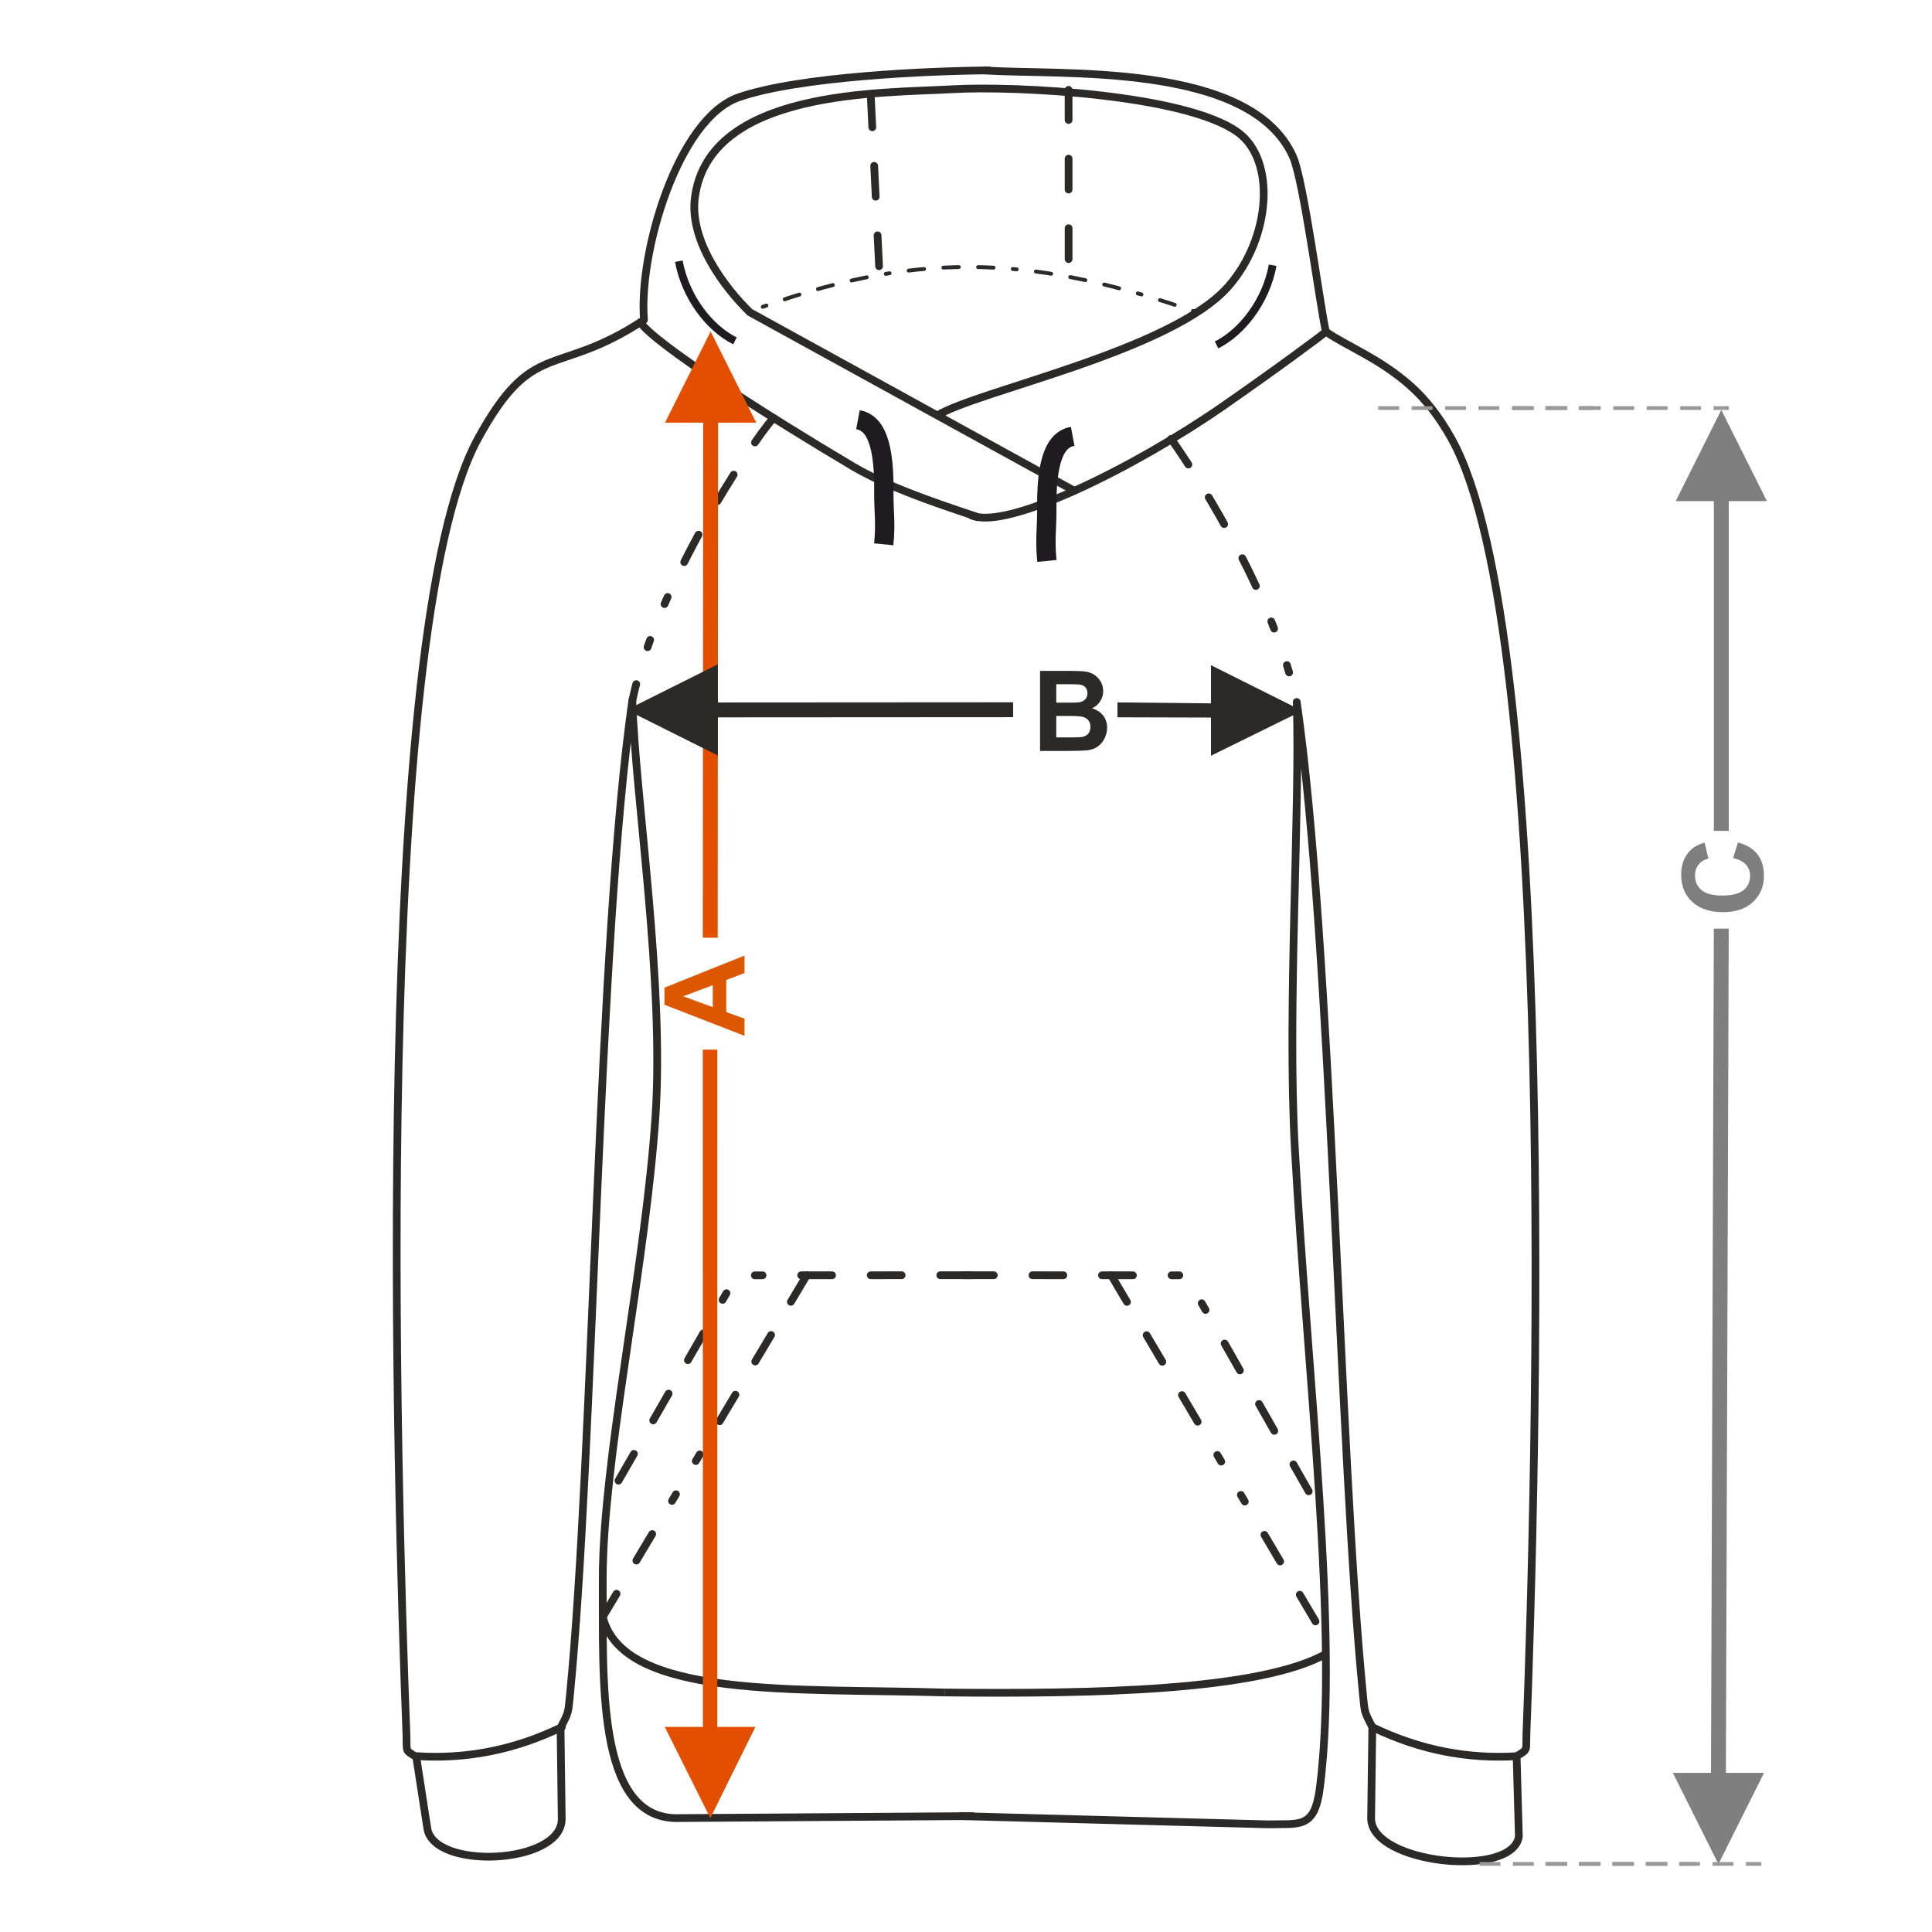 <?xml version="1.0" encoding="UTF-8"?>
<!DOCTYPE svg PUBLIC "-//W3C//DTD SVG 1.1//EN" "http://www.w3.org/Graphics/SVG/1.1/DTD/svg11.dtd">
<!-- Creator: CorelDRAW 2017 -->
<svg xmlns="http://www.w3.org/2000/svg" xml:space="preserve" width="1000px" height="1000px" version="1.1" style="shape-rendering:geometricPrecision; text-rendering:geometricPrecision; image-rendering:optimizeQuality; fill-rule:evenodd; clip-rule:evenodd"
viewBox="0 0 1000 1000"
 xmlns:xlink="http://www.w3.org/1999/xlink">
 <defs>
  <style type="text/css">
   <![CDATA[
    .str3 {stroke:#1F1B20;stroke-width:10;stroke-miterlimit:22.926}
    .str1 {stroke:#2B2A29;stroke-width:4;stroke-miterlimit:22.926}
    .str4 {stroke:#1F1B20;stroke-width:4;stroke-miterlimit:22.926}
    .str0 {stroke:#2B2A29;stroke-width:4;stroke-linecap:round;stroke-linejoin:round;stroke-miterlimit:22.926}
    .str2 {stroke:#2B2A29;stroke-width:4;stroke-linecap:round;stroke-linejoin:round;stroke-miterlimit:22.926;stroke-dasharray:16 20 16 20 16 20 4 20 4 20}
    .str5 {stroke:#2B2A29;stroke-width:2;stroke-linecap:round;stroke-linejoin:round;stroke-miterlimit:22.926;stroke-dasharray:2 10 8 10 8 10 8 10}
    .fil0 {fill:none}
    .fil4 {fill:#2B2A29;fill-rule:nonzero}
    .fil1 {fill:#7F7F7F;fill-rule:nonzero}
    .fil2 {fill:#999999;fill-rule:nonzero}
    .fil3 {fill:#DB5800;fill-rule:nonzero}
    .fil5 {fill:#E34F00;fill-rule:nonzero}
   ]]>
  </style>
 </defs>
 <g id="Ebene_x0020_1">
  <rect class="fil0" x="-0.001" y="-0.001" width="1000.002" height="1000.002"/>
  <polygon class="fil1" points="887.082,259.388 887.082,430.061 894.795,430.061 894.795,259.388 914.554,259.388 890.938,212.171 867.338,259.388 "/>
  <path class="fil1" d="M897.054 444.141l2.488 -8.099c4.559,1.244 7.944,3.317 10.161,6.209 2.208,2.892 3.317,6.556 3.317,11 0,5.505 -1.881,10.026 -5.641,13.574 -3.759,3.538 -8.898,5.312 -15.425,5.312 -6.893,0 -12.253,-1.784 -16.071,-5.341 -3.818,-3.557 -5.727,-8.243 -5.727,-14.046 0,-5.071 1.504,-9.188 4.503,-12.35 1.774,-1.89 4.319,-3.297 7.645,-4.242l1.967 8.272c-2.14,0.491 -3.837,1.513 -5.081,3.065 -1.244,1.562 -1.861,3.452 -1.861,5.669 0,3.075 1.099,5.573 3.307,7.482 2.198,1.918 5.765,2.872 10.702,2.872 5.225,0 8.956,-0.944 11.173,-2.824 2.227,-1.89 3.335,-4.339 3.335,-7.356 0,-2.227 -0.704,-4.146 -2.12,-5.746 -1.417,-1.601 -3.635,-2.757 -6.672,-3.451z"/>
  <polygon class="fil1" points="889.458,964.831 865.858,917.614 885.602,917.614 887.082,480.654 894.795,480.654 893.315,917.614 913.074,917.614 "/>
  <path class="fil2" d="M894.859 210.243l-7.938 0 0 1.928 7.938 0 0 -1.928zm-14.425 0l0 1.928 -10.811 0 0 -1.928 10.811 0zm-17.297 0l0 1.928 -10.811 0 0 -1.928 10.811 0zm-17.297 0l0 1.928 -10.811 0 0 -1.928 10.811 0zm-17.298 0l0 1.928 -10.811 0 0 -1.928 10.811 0zm-17.297 0l0 1.928 -10.811 0 0 -1.928 10.811 0zm-17.298 0l0 1.928 -10.811 0 0 -1.928 10.811 0z"/>
  <path class="fil3" d="M385.354 494.609l0 9.034 -9.428 3.577 0 16.611 9.428 3.441 0 8.87 -41.416 -16.081 0 -8.859 41.416 -16.593zm-16.427 15.33l-15.33 5.755 15.33 5.592 0 -11.347z"/>
  <path class="fil4" d="M538.332 347.266l16.562 0c3.287,0 5.727,0.135 7.337,0.405 1.619,0.28 3.056,0.848 4.328,1.707 1.273,0.867 2.333,2.014 3.182,3.451 0.848,1.436 1.272,3.056 1.272,4.839 0,1.929 -0.52,3.712 -1.562,5.322 -1.041,1.62 -2.458,2.825 -4.241,3.634 2.516,0.743 4.444,1.996 5.803,3.77 1.35,1.774 2.025,3.856 2.025,6.257 0,1.89 -0.434,3.721 -1.311,5.505 -0.877,1.783 -2.073,3.21 -3.596,4.28 -1.514,1.061 -3.384,1.717 -5.611,1.967 -1.388,0.145 -4.753,0.241 -10.084,0.28l-14.104 0 0 -41.417zm8.387 6.883l0 9.544 5.476 0c3.248,0 5.273,-0.048 6.063,-0.144 1.427,-0.163 2.555,-0.656 3.375,-1.475 0.819,-0.819 1.225,-1.889 1.225,-3.22 0,-1.282 -0.357,-2.313 -1.061,-3.114 -0.704,-0.8 -1.755,-1.282 -3.143,-1.446 -0.829,-0.097 -3.211,-0.145 -7.134,-0.145l-4.801 0zm0 16.428l0 11.106 7.751 0c3.008,0 4.926,-0.086 5.736,-0.25 1.244,-0.232 2.256,-0.781 3.037,-1.658 0.781,-0.888 1.176,-2.054 1.176,-3.529 0,-1.253 -0.298,-2.304 -0.906,-3.171 -0.598,-0.868 -1.475,-1.505 -2.613,-1.9 -1.138,-0.395 -3.615,-0.598 -7.423,-0.598l-6.758 0z"/>
  <path class="fil0 str0" d="M509.837 36.46c38.312,2.695 137.56,-4.786 159.47,44.773 5.504,12.451 14.093,78.081 16.959,90.463 11.3,7.781 27.76,13.809 43.759,28.022 7.595,6.748 14.739,15.558 21.434,27.634 55.622,100.339 43.696,537.445 38.631,669.875 -0.356,9.325 1.052,8.011 -5.094,11.774l1.165 41.528c-3.093,21.73 -76.211,14.275 -76.471,-9.258l0.615 -47.314c-4.087,-8.021 -3.882,-7.012 -4.828,-16.608 -12.405,-125.833 -16.266,-389.096 -34.288,-514.009 1.773,57.525 -4.935,158.256 -1.005,230.522 6.532,120.101 22.923,252.391 13.028,331.121 -2.754,21.917 -10.425,18.866 -27.139,19.294l-158.827 -4.255"/>
  <path class="fil0 str0" d="M710.306 893.957c24.896,12.048 49.793,16.582 74.691,15.044"/>
  <path class="fil0 str1" d="M488.862 876.028c75.111,0.81 164.219,-0.643 198.19,-20.402"/>
  <polyline class="fil0 str2" points="498.401,660.044 613.784,660.104 683.318,782.342 "/>
  <line class="fil0 str2" x1="575.185" y1="660.084" x2="683.931" y2= "844.363" />
  <path class="fil0 str0" d="M511.863 36.442c-30.917,0.233 -98.485,3.124 -129.503,13.926 -31.511,10.972 -51.878,80.296 -49.033,115.217 -46.186,30.461 -57.177,8.855 -85.96,61.507 -55.03,100.664 -42.074,538.065 -37.009,670.494 0.356,9.325 -1.052,8.012 5.094,11.774l5.714 36.895c3.093,21.73 69.332,18.908 69.592,-4.625l-0.615 -47.314c4.087,-8.021 3.882,-7.013 4.828,-16.608 12.403,-125.832 14.313,-390.243 32.335,-515.156 1.441,49.749 16.761,145.452 11.932,215.91 -5.036,73.486 -24.075,162.093 -26.936,225.075 -0.251,5.539 -0.346,10.656 -0.317,15.42 0.297,49.547 -3.524,121.038 37.499,122.09l153.8 -1.025"/>
  <path class="fil0 str2" d="M400.61 216.476c-2.079,-0.571 -59.31,79.849 -73.304,146.076"/>
  <path class="fil0 str0" d="M290.781 893.957c-24.897,12.048 -49.794,16.582 -74.692,15.044"/>
  <path class="fil0 str1" d="M488.862 876.028c-76.115,-2.3 -166.476,3.666 -176.864,-39.16"/>
  <polyline class="fil0 str2" points="502.685,660.044 381.334,660.107 314.291,776.524 "/>
  <line class="fil0 str2" x1="417.565" y1="660.088" x2="311.998" y2= "836.868" />
  <path class="fil0 str0" d="M502.839 266.779c18.618,7.832 85.078,-25.268 129.971,-56.41 28.447,-19.735 53.032,-38.022 53.456,-38.673"/>
  <path class="fil0 str0" d="M485.154 215.022c20.689,-12.784 121.225,-33.265 150.631,-66.755 22.022,-25.077 24.755,-65.22 5.085,-79.657 -26.931,-19.766 -115.408,-24.252 -147.474,-22.437 -36.959,2.094 -126.439,-0.089 -133.73,56.176 -2.899,22.37 15.428,46.621 28.496,59.306l167.915 92.39"/>
  <line class="fil0 str2" x1="450.721" y1="49.894" x2="455.708" y2= "152.134" />
  <line class="fil0 str2" x1="553.108" y1="134.114" x2="553.102" y2= "46.509" />
  <path class="fil0 str0" d="M506.026 267.659c-8.008,-2.956 -42.926,-13.44 -64.225,-26.048 -44.692,-26.458 -103.31,-63.979 -110.363,-74.795"/>
  <path class="fil0 str3" d="M555.213 225.835c-6.572,1.233 -13.691,7.134 -13.397,36.698 0.115,11.568 -1.094,16.179 0.06,27.801"/>
  <path class="fil0 str4" d="M629.68 178.529c13.137,-6.581 25.567,-22.411 29.051,-41.24"/>
  <path class="fil0 str4" d="M380.408 176.441c-13.137,-6.581 -25.568,-22.411 -29.051,-41.24"/>
  <path class="fil0 str3" d="M444.079 217.231c6.573,1.233 13.691,7.134 13.397,36.699 -0.114,11.567 1.095,16.178 -0.06,27.8"/>
  <path class="fil2" d="M825.086 210.243l-7.937 0 0 1.928 7.937 0 0 -1.928zm-14.424 0l0 1.928 -10.811 0 0 -1.928 10.811 0zm-17.298 0l0 1.928 -10.811 0 0 -1.928 10.811 0zm-17.297 0l0 1.928 -10.811 0 0 -1.928 10.811 0zm-17.297 0l0 1.928 -10.811 0 0 -1.928 10.811 0zm-17.298 0l0 1.928 -10.811 0 0 -1.928 10.811 0zm-17.298 0l0 1.928 -10.811 0 0 -1.928 10.811 0z"/>
  <path class="fil2" d="M877.514 963.789l-7.938 0 0 1.928 7.938 0 0 -1.928zm-14.424 0l0 1.928 -10.811 0 0 -1.928 10.811 0zm-17.298 0l0 1.928 -10.811 0 0 -1.928 10.811 0zm-17.297 0l0 1.928 -10.811 0 0 -1.928 10.811 0zm-17.298 0l0 1.928 -10.811 0 0 -1.928 10.811 0zm-17.297 0l0 1.928 -10.811 0 0 -1.928 10.811 0zm-17.298 0l0 1.928 -10.811 0 0 -1.928 10.811 0z"/>
  <path class="fil2" d="M911.629 963.789l-7.938 0 0 1.928 7.938 0 0 -1.928zm-14.424 0l0 1.928 -10.811 0 0 -1.928 10.811 0zm-17.298 0l0 1.928 -10.811 0 0 -1.928 10.811 0zm-17.297 0l0 1.928 -10.811 0 0 -1.928 10.811 0zm-17.298 0l0 1.928 -10.811 0 0 -1.928 10.811 0zm-17.297 0l0 1.928 -10.811 0 0 -1.928 10.811 0zm-17.298 0l0 1.928 -10.811 0 0 -1.928 10.811 0z"/>
  <polygon class="fil5" points="367.667,941.047 344.067,893.831 363.811,893.831 363.768,543.31 371.292,543.303 371.282,893.831 390.996,893.831 "/>
  <polygon class="fil5" points="363.96,218.769 363.768,485.369 371.481,485.369 371.672,218.769 391.431,218.769 367.816,171.553 344.216,218.769 "/>
  <polygon class="fil4" points="626.801,364.058 578.389,363.561 578.389,371.274 626.801,371.406 626.801,391.166 674.017,367.915 626.801,344.314 "/>
  <polygon class="fil4" points="324.352,367.445 371.568,343.845 371.568,363.59 524.397,363.499 524.397,371.211 371.568,371.301 371.568,391.061 "/>
  <path class="fil0 str5" d="M394.807 158.811c84.795,-30.519 143.856,-25.086 224.485,2.729"/>
  <path class="fil0 str2" d="M606.151 227.155c16.937,23.968 53.884,83.963 64.752,135.397"/>
 </g>
</svg>
